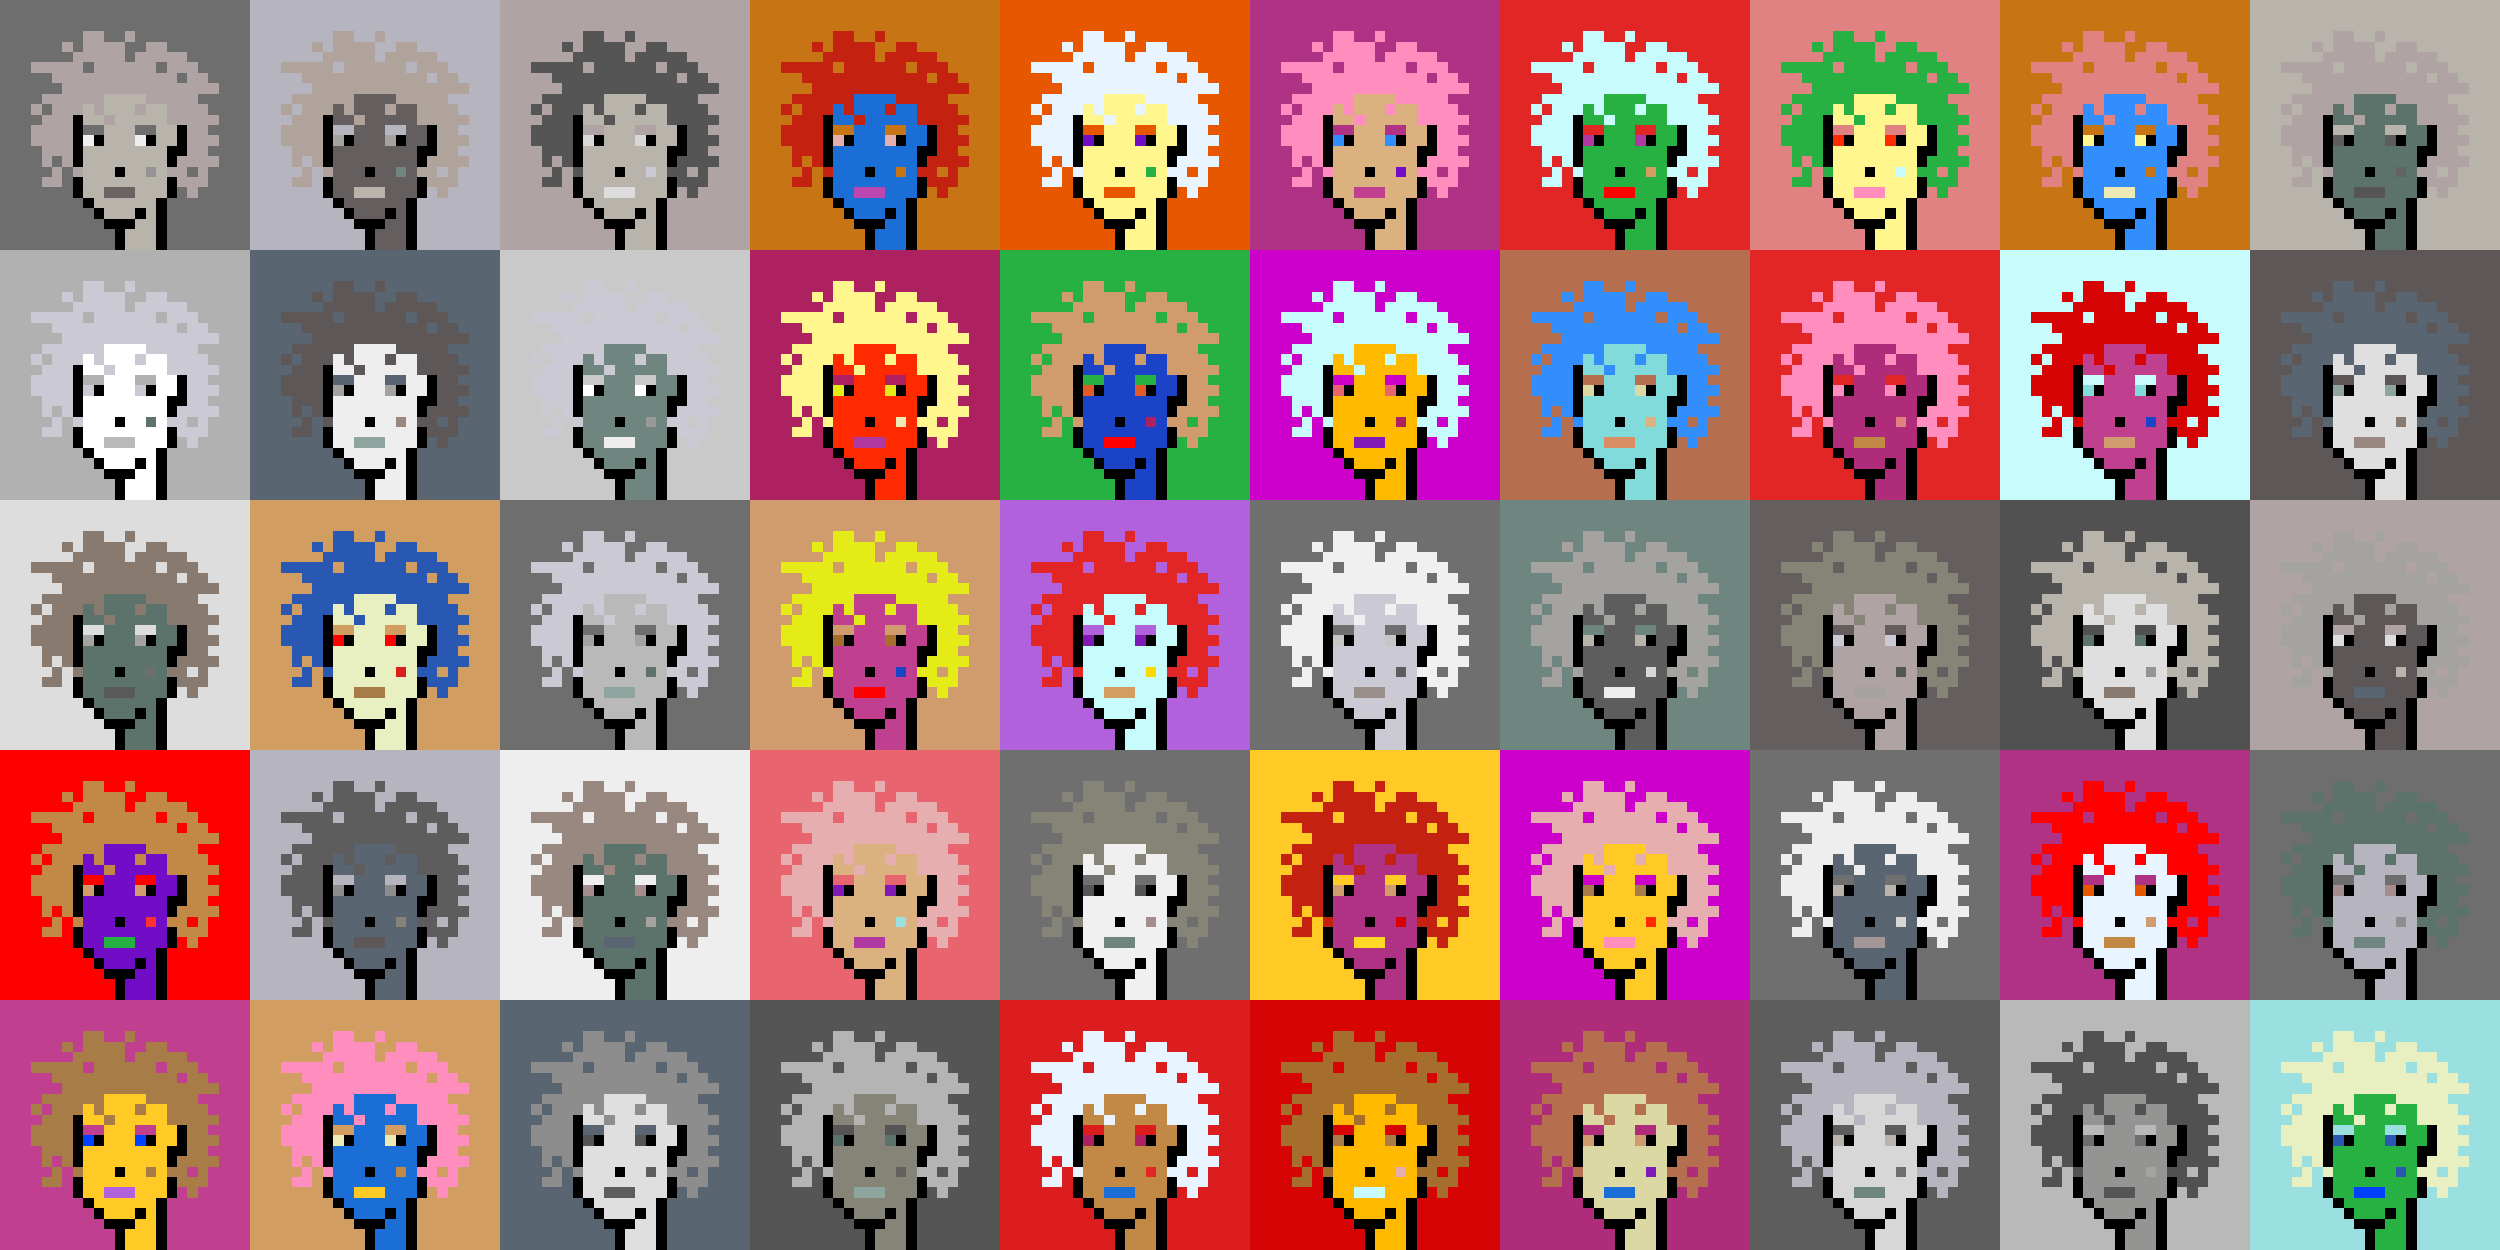 <svg shape-rendering="crispEdges" viewBox="0 0 240 120" xmlns="http://www.w3.org/2000/svg"><rect x="0" y="0" width="240" height="120" fill="#333333" stroke="none"/><style>rect{width:1px;height:1px}rect.bg{width:24px;height:24px}.c1{fill:#e7cba9}.c2{fill:#da8e66}.c3{fill:#ffd800}.c4{fill:#d60404}.c5{fill:#e86570}.c6{fill:#c77514}.c7{fill:#dc1d1d}.c8{fill:#ffc926}.c9{fill:#1a6ed5}.c10{fill:#d09c6e}.c11{fill:#fff68e}.c12{fill:#d29d60}.c13{fill:#80dbda}.c14{fill:#bd47b0}.c15{fill:#b261dc}.c16{fill:#0040ff}.c17{fill:#1a43c8}.c18{fill:#ff8ebe}.c19{fill:#c28946}.c20{fill:#a77c47}.c21{fill:#ffba00}.c22{fill:#ad2160}.c23{fill:#e25b26}.c24{fill:#c42110}.c25{fill:#b03285}.c26{fill:#ca4e11}.c27{fill:#c13f8f}.c28{fill:#e8efc0}.c29{fill:#b66f4e}.c30{fill:#9be0e0}.c31{fill:#e22626}.c32{fill:#2858b1}.c33{fill:#e8f4ff}.c34{fill:#28b143}.c35{fill:#8119b7}.c36{fill:#a66e2c}.c37{fill:#e4eb17}.c38{fill:#ff0000}.c39{fill:#328dfd}.c40{fill:#e08282}.c41{fill:#dcd8a4}.c42{fill:#d60000}.c43{fill:#cd00cb}.c44{fill:#710cc7}.c45{fill:#dbb180}.c46{fill:#ffd926}.c47{fill:#e6aeae}.c48{fill:#eeeab6}.c49{fill:#e65700}.c50{fill:#c8fbfb}.c51{fill:#af2c7b}.c52{fill:#af38a1}.c53{fill:#ff2a00}.c54{fill:#fd3232}.c55{fill:#a39797}.c56{fill:#ffffff}.c57{fill:#6f6f6f}.c58{fill:#afa3a3}.c59{fill:#655e5e}.c60{fill:#897a70}.c61{fill:#a58d8d}.c62{fill:#f0f0f0}.c63{fill:#949593}.c64{fill:#5c736b}.c65{fill:#596570}.c66{fill:#8d8d8d}.c67{fill:#8ea59f}.c68{fill:#5e5757}.c69{fill:#555555}.c70{fill:#595959}.c71{fill:#5d5d5d}.c72{fill:#b8b4ac}.c73{fill:#b1b1b1}.c74{fill:#b0a39b}.c75{fill:#d7d7d7}.c76{fill:#515151}.c77{fill:#b9b9b9}.c78{fill:#9a8e8b}.c79{fill:#636363}.c80{fill:#c6c6c6}.c81{fill:#dddddd}.c82{fill:#6b6361}.c83{fill:#b4b4b4}.c84{fill:#cac9d4}.c85{fill:#dcdcdc}.c86{fill:#6e867f}.c87{fill:#999999}.c88{fill:#dfdfdf}.c89{fill:#c9c9c9}.c90{fill:#988880}.c91{fill:#b6b4bf}.c92{fill:#868377}.c93{fill:#a4a3a0}.c94{fill:#eeeeee}.c95{fill:#6e6e6e}.c96{fill:#6e984d}.c97{fill:#fff68e}.c98{fill:#000000}.c99{fill:#711010}.c100{fill:#dbb180}.c101{fill:#917656}.c102{fill:#5c8539}.c103{fill:#638596}.c104{fill:#7b7b7b}.c105{fill:#d0d0d0}.c106{fill:#aeaeae}.c107{fill:#5e5e5e}.c108{fill:#727272}.c109{fill:#747474}.c110{fill:#373737}</style><defs><g id="h"><rect x="12" y="3"/><rect x="9" y="3"/><rect x="8" y="3"/><rect x="15" y="4"/><rect x="14" y="4"/><rect x="11" y="4"/><rect x="10" y="4"/><rect x="9" y="4"/><rect x="8" y="4"/><rect x="6" y="4"/><rect x="17" y="5"/><rect x="16" y="5"/><rect x="15" y="5"/><rect x="14" y="5"/><rect x="13" y="5"/><rect x="11" y="5"/><rect x="10" y="5"/><rect x="9" y="5"/><rect x="8" y="5"/><rect x="7" y="5"/><rect x="18" y="6"/><rect x="17" y="6"/><rect x="16" y="6"/><rect x="14" y="6"/><rect x="13" y="6"/><rect x="12" y="6"/><rect x="11" y="6"/><rect x="10" y="6"/><rect x="9" y="6"/><rect x="7" y="6"/><rect x="6" y="6"/><rect x="5" y="6"/><rect x="4" y="6"/><rect x="3" y="6"/><rect x="19" y="7"/><rect x="18" y="7"/><rect x="16" y="7"/><rect x="15" y="7"/><rect x="14" y="7"/><rect x="13" y="7"/><rect x="12" y="7"/><rect x="11" y="7"/><rect x="10" y="7"/><rect x="9" y="7"/><rect x="8" y="7"/><rect x="7" y="7"/><rect x="6" y="7"/><rect x="5" y="7"/><rect x="20" y="8"/><rect x="19" y="8"/><rect x="18" y="8"/><rect x="17" y="8"/><rect x="16" y="8"/><rect x="15" y="8"/><rect x="14" y="8"/><rect x="13" y="8"/><rect x="12" y="8"/><rect x="11" y="8"/><rect x="10" y="8"/><rect x="9" y="8"/><rect x="8" y="8"/><rect x="7" y="8"/><rect x="6" y="8"/><rect x="18" y="9"/><rect x="17" y="9"/><rect x="16" y="9"/><rect x="15" y="9"/><rect x="14" y="9"/><rect x="9" y="9"/><rect x="8" y="9"/><rect x="7" y="9"/><rect x="6" y="9"/><rect x="5" y="9"/><rect x="4" y="9"/><rect x="19" y="10"/><rect x="18" y="10"/><rect x="17" y="10"/><rect x="16" y="10"/><rect x="13" y="10"/><rect x="9" y="10"/><rect x="7" y="10"/><rect x="6" y="10"/><rect x="5" y="10"/><rect x="3" y="10"/><rect x="20" y="11"/><rect x="19" y="11"/><rect x="18" y="11"/><rect x="17" y="11"/><rect x="16" y="11"/><rect x="10" y="11"/><rect x="6" y="11"/><rect x="5" y="11"/><rect x="4" y="11"/><rect x="19" y="12"/><rect x="18" y="12"/><rect x="6" y="12"/><rect x="5" y="12"/><rect x="4" y="12"/><rect x="3" y="12"/><rect x="20" y="13"/><rect x="19" y="13"/><rect x="18" y="13"/><rect x="6" y="13"/><rect x="5" y="13"/><rect x="4" y="13"/><rect x="3" y="13"/><rect x="19" y="14"/><rect x="18" y="14"/><rect x="6" y="14"/><rect x="5" y="14"/><rect x="4" y="14"/><rect x="20" y="15"/><rect x="19" y="15"/><rect x="18" y="15"/><rect x="17" y="15"/><rect x="6" y="15"/><rect x="4" y="15"/><rect x="19" y="16"/><rect x="17" y="16"/><rect x="16" y="16"/><rect x="7" y="16"/><rect x="5" y="16"/><rect x="19" y="17"/><rect x="18" y="17"/><rect x="17" y="17"/><rect x="5" y="17"/><rect x="4" y="17"/><rect x="18" y="18"/></g><g id="s"><rect x="13" y="9"/> <rect x="12" y="9"/> <rect x="11" y="9"/> <rect x="10" y="9"/> <rect x="15" y="10"/> <rect x="14" y="10"/> <rect x="12" y="10"/> <rect x="11" y="10"/> <rect x="10" y="10"/> <rect x="8" y="10"/> <rect x="15" y="11"/> <rect x="14" y="11"/> <rect x="13" y="11"/> <rect x="12" y="11"/> <rect x="11" y="11"/> <rect x="9" y="11"/> <rect x="8" y="11"/> <rect x="16" y="12"/> <rect x="15" y="12"/> <rect x="12" y="12"/> <rect x="11" y="12"/> <rect x="10" y="12"/> <rect x="16" y="13"/> <rect x="15" y="13"/> <rect x="12" y="13"/> <rect x="11" y="13"/> <rect x="10" y="13"/> <rect x="15" y="14"/> <rect x="14" y="14"/> <rect x="13" y="14"/> <rect x="12" y="14"/> <rect x="11" y="14"/> <rect x="10" y="14"/> <rect x="9" y="14"/> <rect x="8" y="14"/> <rect x="15" y="15"/> <rect x="14" y="15"/> <rect x="13" y="15"/> <rect x="12" y="15"/> <rect x="11" y="15"/> <rect x="10" y="15"/> <rect x="9" y="15"/> <rect x="8" y="15"/> <rect x="15" y="16"/> <rect x="13" y="16"/> <rect x="12" y="16"/> <rect x="10" y="16"/> <rect x="9" y="16"/> <rect x="8" y="16"/> <rect x="15" y="17"/> <rect x="14" y="17"/> <rect x="13" y="17"/> <rect x="12" y="17"/> <rect x="11" y="17"/> <rect x="10" y="17"/> <rect x="9" y="17"/> <rect x="8" y="17"/> <rect x="15" y="18"/> <rect x="14" y="18"/> <rect x="13" y="18"/> <rect x="9" y="18"/> <rect x="8" y="18"/> <rect x="14" y="19"/> <rect x="13" y="19"/> <rect x="12" y="19"/> <rect x="11" y="19"/> <rect x="10" y="19"/> <rect x="9" y="19"/> <rect x="14" y="20"/> <rect x="12" y="20"/> <rect x="11" y="20"/> <rect x="10" y="20"/> <rect x="14" y="21"/> <rect x="13" y="21"/> <rect x="14" y="22"/> <rect x="13" y="22"/> <rect x="12" y="22"/> <rect x="14" y="23"/> <rect x="13" y="23"/> <rect x="12" y="23"/></g><g id="o"><rect x="7" y="11" /><rect x="17" y="12" /><rect x="7" y="12" /><rect x="17" y="13" /><rect x="14" y="13" /><rect x="9" y="13" /><rect x="7" y="13" /><rect x="17" y="14" /><rect x="16" y="14" /><rect x="7" y="14" /><rect x="16" y="15" /><rect x="7" y="15" /><rect x="11" y="16" /><rect x="16" y="17" /><rect x="7" y="17" /><rect x="16" y="18" /><rect x="7" y="18" /><rect x="15" y="19" /><rect x="8" y="19" /><rect x="15" y="20" /><rect x="13" y="20" /><rect x="9" y="20" /><rect x="15" y="21" /><rect x="12" y="21" /><rect x="11" y="21" /><rect x="10" y="21" /><rect x="15" y="22" /><rect x="11" y="22" /><rect x="15" y="23" /><rect x="11" y="23" /></g><g id="de"><rect x="14" y="12" /><rect x="13" y="12" /><rect x="9" y="12" /><rect x="8" y="12" /></g><g id="le"><rect x="13" y="13" /><rect x="8" y="13" /></g><g id="l"><rect x="12" y="18" /><rect x="11" y="18" /><rect x="10" y="18" /></g><g id="m"><rect x="14" y="16" /></g></defs><g transform="translate(0, 0)"><rect class="bg c95"></rect><use href="#h" class="c58" /><use href="#s" class="c72" /><use href="#de" class="c95" /><use href="#le" class="c94" /><use href="#m" class="c63" /><use href="#l" class="c82" /><use href="#o" fill="black" /></g><g transform="translate(24, 0)"><rect class="bg c91"></rect><use href="#h" class="c74" /><use href="#s" class="c59" /><use href="#de" class="c91" /><use href="#le" class="c93" /><use href="#m" class="c86" /><use href="#l" class="c72" /><use href="#o" fill="black" /></g><g transform="translate(48, 0)"><rect class="bg c58"></rect><use href="#h" class="c69" /><use href="#s" class="c72" /><use href="#de" class="c58" /><use href="#le" class="c75" /><use href="#m" class="c84" /><use href="#l" class="c81" /><use href="#o" fill="black" /></g><g transform="translate(72, 0)"><rect class="bg c6"></rect><use href="#h" class="c24" /><use href="#s" class="c9" /><use href="#de" class="c6" /><use href="#le" class="c47" /><use href="#m" class="c6" /><use href="#l" class="c14" /><use href="#o" fill="black" /></g><g transform="translate(96, 0)"><rect class="bg c49"></rect><use href="#h" class="c33" /><use href="#s" class="c11" /><use href="#de" class="c49" /><use href="#le" class="c44" /><use href="#m" class="c34" /><use href="#l" class="c49" /><use href="#o" fill="black" /></g><g transform="translate(120, 0)"><rect class="bg c25"></rect><use href="#h" class="c18" /><use href="#s" class="c45" /><use href="#de" class="c25" /><use href="#le" class="c39" /><use href="#m" class="c44" /><use href="#l" class="c27" /><use href="#o" fill="black" /></g><g transform="translate(144, 0)"><rect class="bg c31"></rect><use href="#h" class="c50" /><use href="#s" class="c34" /><use href="#de" class="c31" /><use href="#le" class="c52" /><use href="#m" class="c12" /><use href="#l" class="c38" /><use href="#o" fill="black" /></g><g transform="translate(168, 0)"><rect class="bg c40"></rect><use href="#h" class="c34" /><use href="#s" class="c11" /><use href="#de" class="c40" /><use href="#le" class="c53" /><use href="#m" class="c50" /><use href="#l" class="c18" /><use href="#o" fill="black" /></g><g transform="translate(192, 0)"><rect class="bg c6"></rect><use href="#h" class="c40" /><use href="#s" class="c39" /><use href="#de" class="c6" /><use href="#le" class="c11" /><use href="#m" class="c6" /><use href="#l" class="c48" /><use href="#o" fill="black" /></g><g transform="translate(216, 0)"><rect class="bg c72"></rect><use href="#h" class="c58" /><use href="#s" class="c64" /><use href="#de" class="c72" /><use href="#le" class="c71" /><use href="#m" class="c79" /><use href="#l" class="c69" /><use href="#o" fill="black" /></g><g transform="translate(0, 24)"><rect class="bg c73"></rect><use href="#h" class="c84" /><use href="#s" class="c56" /><use href="#de" class="c73" /><use href="#le" class="c84" /><use href="#m" class="c64" /><use href="#l" class="c77" /><use href="#o" fill="black" /></g><g transform="translate(24, 24)"><rect class="bg c65"></rect><use href="#h" class="c68" /><use href="#s" class="c94" /><use href="#de" class="c65" /><use href="#le" class="c93" /><use href="#m" class="c90" /><use href="#l" class="c67" /><use href="#o" fill="black" /></g><g transform="translate(48, 24)"><rect class="bg c89"></rect><use href="#h" class="c84" /><use href="#s" class="c86" /><use href="#de" class="c89" /><use href="#le" class="c56" /><use href="#m" class="c87" /><use href="#l" class="c94" /><use href="#o" fill="black" /></g><g transform="translate(72, 24)"><rect class="bg c22"></rect><use href="#h" class="c11" /><use href="#s" class="c53" /><use href="#de" class="c22" /><use href="#le" class="c37" /><use href="#m" class="c48" /><use href="#l" class="c52" /><use href="#o" fill="black" /></g><g transform="translate(96, 24)"><rect class="bg c34"></rect><use href="#h" class="c10" /><use href="#s" class="c17" /><use href="#de" class="c34" /><use href="#le" class="c23" /><use href="#m" class="c22" /><use href="#l" class="c38" /><use href="#o" fill="black" /></g><g transform="translate(120, 24)"><rect class="bg c43"></rect><use href="#h" class="c50" /><use href="#s" class="c21" /><use href="#de" class="c43" /><use href="#le" class="c5" /><use href="#m" class="c22" /><use href="#l" class="c35" /><use href="#o" fill="black" /></g><g transform="translate(144, 24)"><rect class="bg c29"></rect><use href="#h" class="c39" /><use href="#s" class="c13" /><use href="#de" class="c29" /><use href="#le" class="c41" /><use href="#m" class="c45" /><use href="#l" class="c2" /><use href="#o" fill="black" /></g><g transform="translate(168, 24)"><rect class="bg c31"></rect><use href="#h" class="c18" /><use href="#s" class="c51" /><use href="#de" class="c31" /><use href="#le" class="c18" /><use href="#m" class="c40" /><use href="#l" class="c19" /><use href="#o" fill="black" /></g><g transform="translate(192, 24)"><rect class="bg c50"></rect><use href="#h" class="c4" /><use href="#s" class="c27" /><use href="#de" class="c50" /><use href="#le" class="c13" /><use href="#m" class="c17" /><use href="#l" class="c10" /><use href="#o" fill="black" /></g><g transform="translate(216, 24)"><rect class="bg c68"></rect><use href="#h" class="c65" /><use href="#s" class="c88" /><use href="#de" class="c68" /><use href="#le" class="c67" /><use href="#m" class="c60" /><use href="#l" class="c90" /><use href="#o" fill="black" /></g><g transform="translate(0, 48)"><rect class="bg c81"></rect><use href="#h" class="c60" /><use href="#s" class="c64" /><use href="#de" class="c81" /><use href="#le" class="c93" /><use href="#m" class="c95" /><use href="#l" class="c70" /><use href="#o" fill="black" /></g><g transform="translate(24, 48)"><rect class="bg c12"></rect><use href="#h" class="c32" /><use href="#s" class="c28" /><use href="#de" class="c12" /><use href="#le" class="c38" /><use href="#m" class="c7" /><use href="#l" class="c20" /><use href="#o" fill="black" /></g><g transform="translate(48, 48)"><rect class="bg c95"></rect><use href="#h" class="c84" /><use href="#s" class="c77" /><use href="#de" class="c95" /><use href="#le" class="c93" /><use href="#m" class="c64" /><use href="#l" class="c67" /><use href="#o" fill="black" /></g><g transform="translate(72, 48)"><rect class="bg c10"></rect><use href="#h" class="c37" /><use href="#s" class="c27" /><use href="#de" class="c10" /><use href="#le" class="c36" /><use href="#m" class="c17" /><use href="#l" class="c38" /><use href="#o" fill="black" /></g><g transform="translate(96, 48)"><rect class="bg c15"></rect><use href="#h" class="c31" /><use href="#s" class="c50" /><use href="#de" class="c15" /><use href="#le" class="c35" /><use href="#m" class="c3" /><use href="#l" class="c12" /><use href="#o" fill="black" /></g><g transform="translate(120, 48)"><rect class="bg c57"></rect><use href="#h" class="c62" /><use href="#s" class="c84" /><use href="#de" class="c57" /><use href="#le" class="c80" /><use href="#m" class="c71" /><use href="#l" class="c78" /><use href="#o" fill="black" /></g><g transform="translate(144, 48)"><rect class="bg c86"></rect><use href="#h" class="c93" /><use href="#s" class="c71" /><use href="#de" class="c86" /><use href="#le" class="c72" /><use href="#m" class="c75" /><use href="#l" class="c94" /><use href="#o" fill="black" /></g><g transform="translate(168, 48)"><rect class="bg c59"></rect><use href="#h" class="c92" /><use href="#s" class="c58" /><use href="#de" class="c59" /><use href="#le" class="c84" /><use href="#m" class="c69" /><use href="#l" class="c93" /><use href="#o" fill="black" /></g><g transform="translate(192, 48)"><rect class="bg c76"></rect><use href="#h" class="c72" /><use href="#s" class="c88" /><use href="#de" class="c76" /><use href="#le" class="c64" /><use href="#m" class="c63" /><use href="#l" class="c60" /><use href="#o" fill="black" /></g><g transform="translate(216, 48)"><rect class="bg c58"></rect><use href="#h" class="c93" /><use href="#s" class="c68" /><use href="#de" class="c58" /><use href="#le" class="c81" /><use href="#m" class="c72" /><use href="#l" class="c65" /><use href="#o" fill="black" /></g><g transform="translate(0, 72)"><rect class="bg c38"></rect><use href="#h" class="c19" /><use href="#s" class="c44" /><use href="#de" class="c38" /><use href="#le" class="c10" /><use href="#m" class="c54" /><use href="#l" class="c34" /><use href="#o" fill="black" /></g><g transform="translate(24, 72)"><rect class="bg c91"></rect><use href="#h" class="c71" /><use href="#s" class="c65" /><use href="#de" class="c91" /><use href="#le" class="c66" /><use href="#m" class="c92" /><use href="#l" class="c68" /><use href="#o" fill="black" /></g><g transform="translate(48, 72)"><rect class="bg c94"></rect><use href="#h" class="c90" /><use href="#s" class="c64" /><use href="#de" class="c94" /><use href="#le" class="c61" /><use href="#m" class="c93" /><use href="#l" class="c65" /><use href="#o" fill="black" /></g><g transform="translate(72, 72)"><rect class="bg c5"></rect><use href="#h" class="c47" /><use href="#s" class="c45" /><use href="#de" class="c5" /><use href="#le" class="c35" /><use href="#m" class="c30" /><use href="#l" class="c52" /><use href="#o" fill="black" /></g><g transform="translate(96, 72)"><rect class="bg c57"></rect><use href="#h" class="c92" /><use href="#s" class="c62" /><use href="#de" class="c57" /><use href="#le" class="c69" /><use href="#m" class="c61" /><use href="#l" class="c86" /><use href="#o" fill="black" /></g><g transform="translate(120, 72)"><rect class="bg c8"></rect><use href="#h" class="c24" /><use href="#s" class="c25" /><use href="#de" class="c8" /><use href="#le" class="c10" /><use href="#m" class="c42" /><use href="#l" class="c46" /><use href="#o" fill="black" /></g><g transform="translate(144, 72)"><rect class="bg c43"></rect><use href="#h" class="c47" /><use href="#s" class="c8" /><use href="#de" class="c43" /><use href="#le" class="c20" /><use href="#m" class="c53" /><use href="#l" class="c18" /><use href="#o" fill="black" /></g><g transform="translate(168, 72)"><rect class="bg c57"></rect><use href="#h" class="c94" /><use href="#s" class="c65" /><use href="#de" class="c57" /><use href="#le" class="c72" /><use href="#m" class="c75" /><use href="#l" class="c55" /><use href="#o" fill="black" /></g><g transform="translate(192, 72)"><rect class="bg c25"></rect><use href="#h" class="c38" /><use href="#s" class="c33" /><use href="#de" class="c25" /><use href="#le" class="c49" /><use href="#m" class="c10" /><use href="#l" class="c19" /><use href="#o" fill="black" /></g><g transform="translate(216, 72)"><rect class="bg c95"></rect><use href="#h" class="c64" /><use href="#s" class="c91" /><use href="#de" class="c95" /><use href="#le" class="c61" /><use href="#m" class="c66" /><use href="#l" class="c86" /><use href="#o" fill="black" /></g><g transform="translate(0, 96)"><rect class="bg c27"></rect><use href="#h" class="c20" /><use href="#s" class="c8" /><use href="#de" class="c27" /><use href="#le" class="c16" /><use href="#m" class="c20" /><use href="#l" class="c15" /><use href="#o" fill="black" /></g><g transform="translate(24, 96)"><rect class="bg c12"></rect><use href="#h" class="c18" /><use href="#s" class="c9" /><use href="#de" class="c12" /><use href="#le" class="c48" /><use href="#m" class="c19" /><use href="#l" class="c8" /><use href="#o" fill="black" /></g><g transform="translate(48, 96)"><rect class="bg c65"></rect><use href="#h" class="c66" /><use href="#s" class="c88" /><use href="#de" class="c65" /><use href="#le" class="c69" /><use href="#m" class="c71" /><use href="#l" class="c71" /><use href="#o" fill="black" /></g><g transform="translate(72, 96)"><rect class="bg c69"></rect><use href="#h" class="c83" /><use href="#s" class="c92" /><use href="#de" class="c69" /><use href="#le" class="c64" /><use href="#m" class="c59" /><use href="#l" class="c67" /><use href="#o" fill="black" /></g><g transform="translate(96, 96)"><rect class="bg c7"></rect><use href="#h" class="c33" /><use href="#s" class="c19" /><use href="#de" class="c7" /><use href="#le" class="c22" /><use href="#m" class="c31" /><use href="#l" class="c9" /><use href="#o" fill="black" /></g><g transform="translate(120, 96)"><rect class="bg c4"></rect><use href="#h" class="c36" /><use href="#s" class="c21" /><use href="#de" class="c4" /><use href="#le" class="c20" /><use href="#m" class="c47" /><use href="#l" class="c50" /><use href="#o" fill="black" /></g><g transform="translate(144, 96)"><rect class="bg c51"></rect><use href="#h" class="c29" /><use href="#s" class="c41" /><use href="#de" class="c51" /><use href="#le" class="c10" /><use href="#m" class="c35" /><use href="#l" class="c9" /><use href="#o" fill="black" /></g><g transform="translate(168, 96)"><rect class="bg c71"></rect><use href="#h" class="c91" /><use href="#s" class="c75" /><use href="#de" class="c71" /><use href="#le" class="c72" /><use href="#m" class="c95" /><use href="#l" class="c86" /><use href="#o" fill="black" /></g><g transform="translate(192, 96)"><rect class="bg c77"></rect><use href="#h" class="c76" /><use href="#s" class="c63" /><use href="#de" class="c77" /><use href="#le" class="c95" /><use href="#m" class="c93" /><use href="#l" class="c69" /><use href="#o" fill="black" /></g><g transform="translate(216, 96)"><rect class="bg c30"></rect><use href="#h" class="c28" /><use href="#s" class="c34" /><use href="#de" class="c30" /><use href="#le" class="c32" /><use href="#m" class="c32" /><use href="#l" class="c16" /><use href="#o" fill="black" /></g></svg>